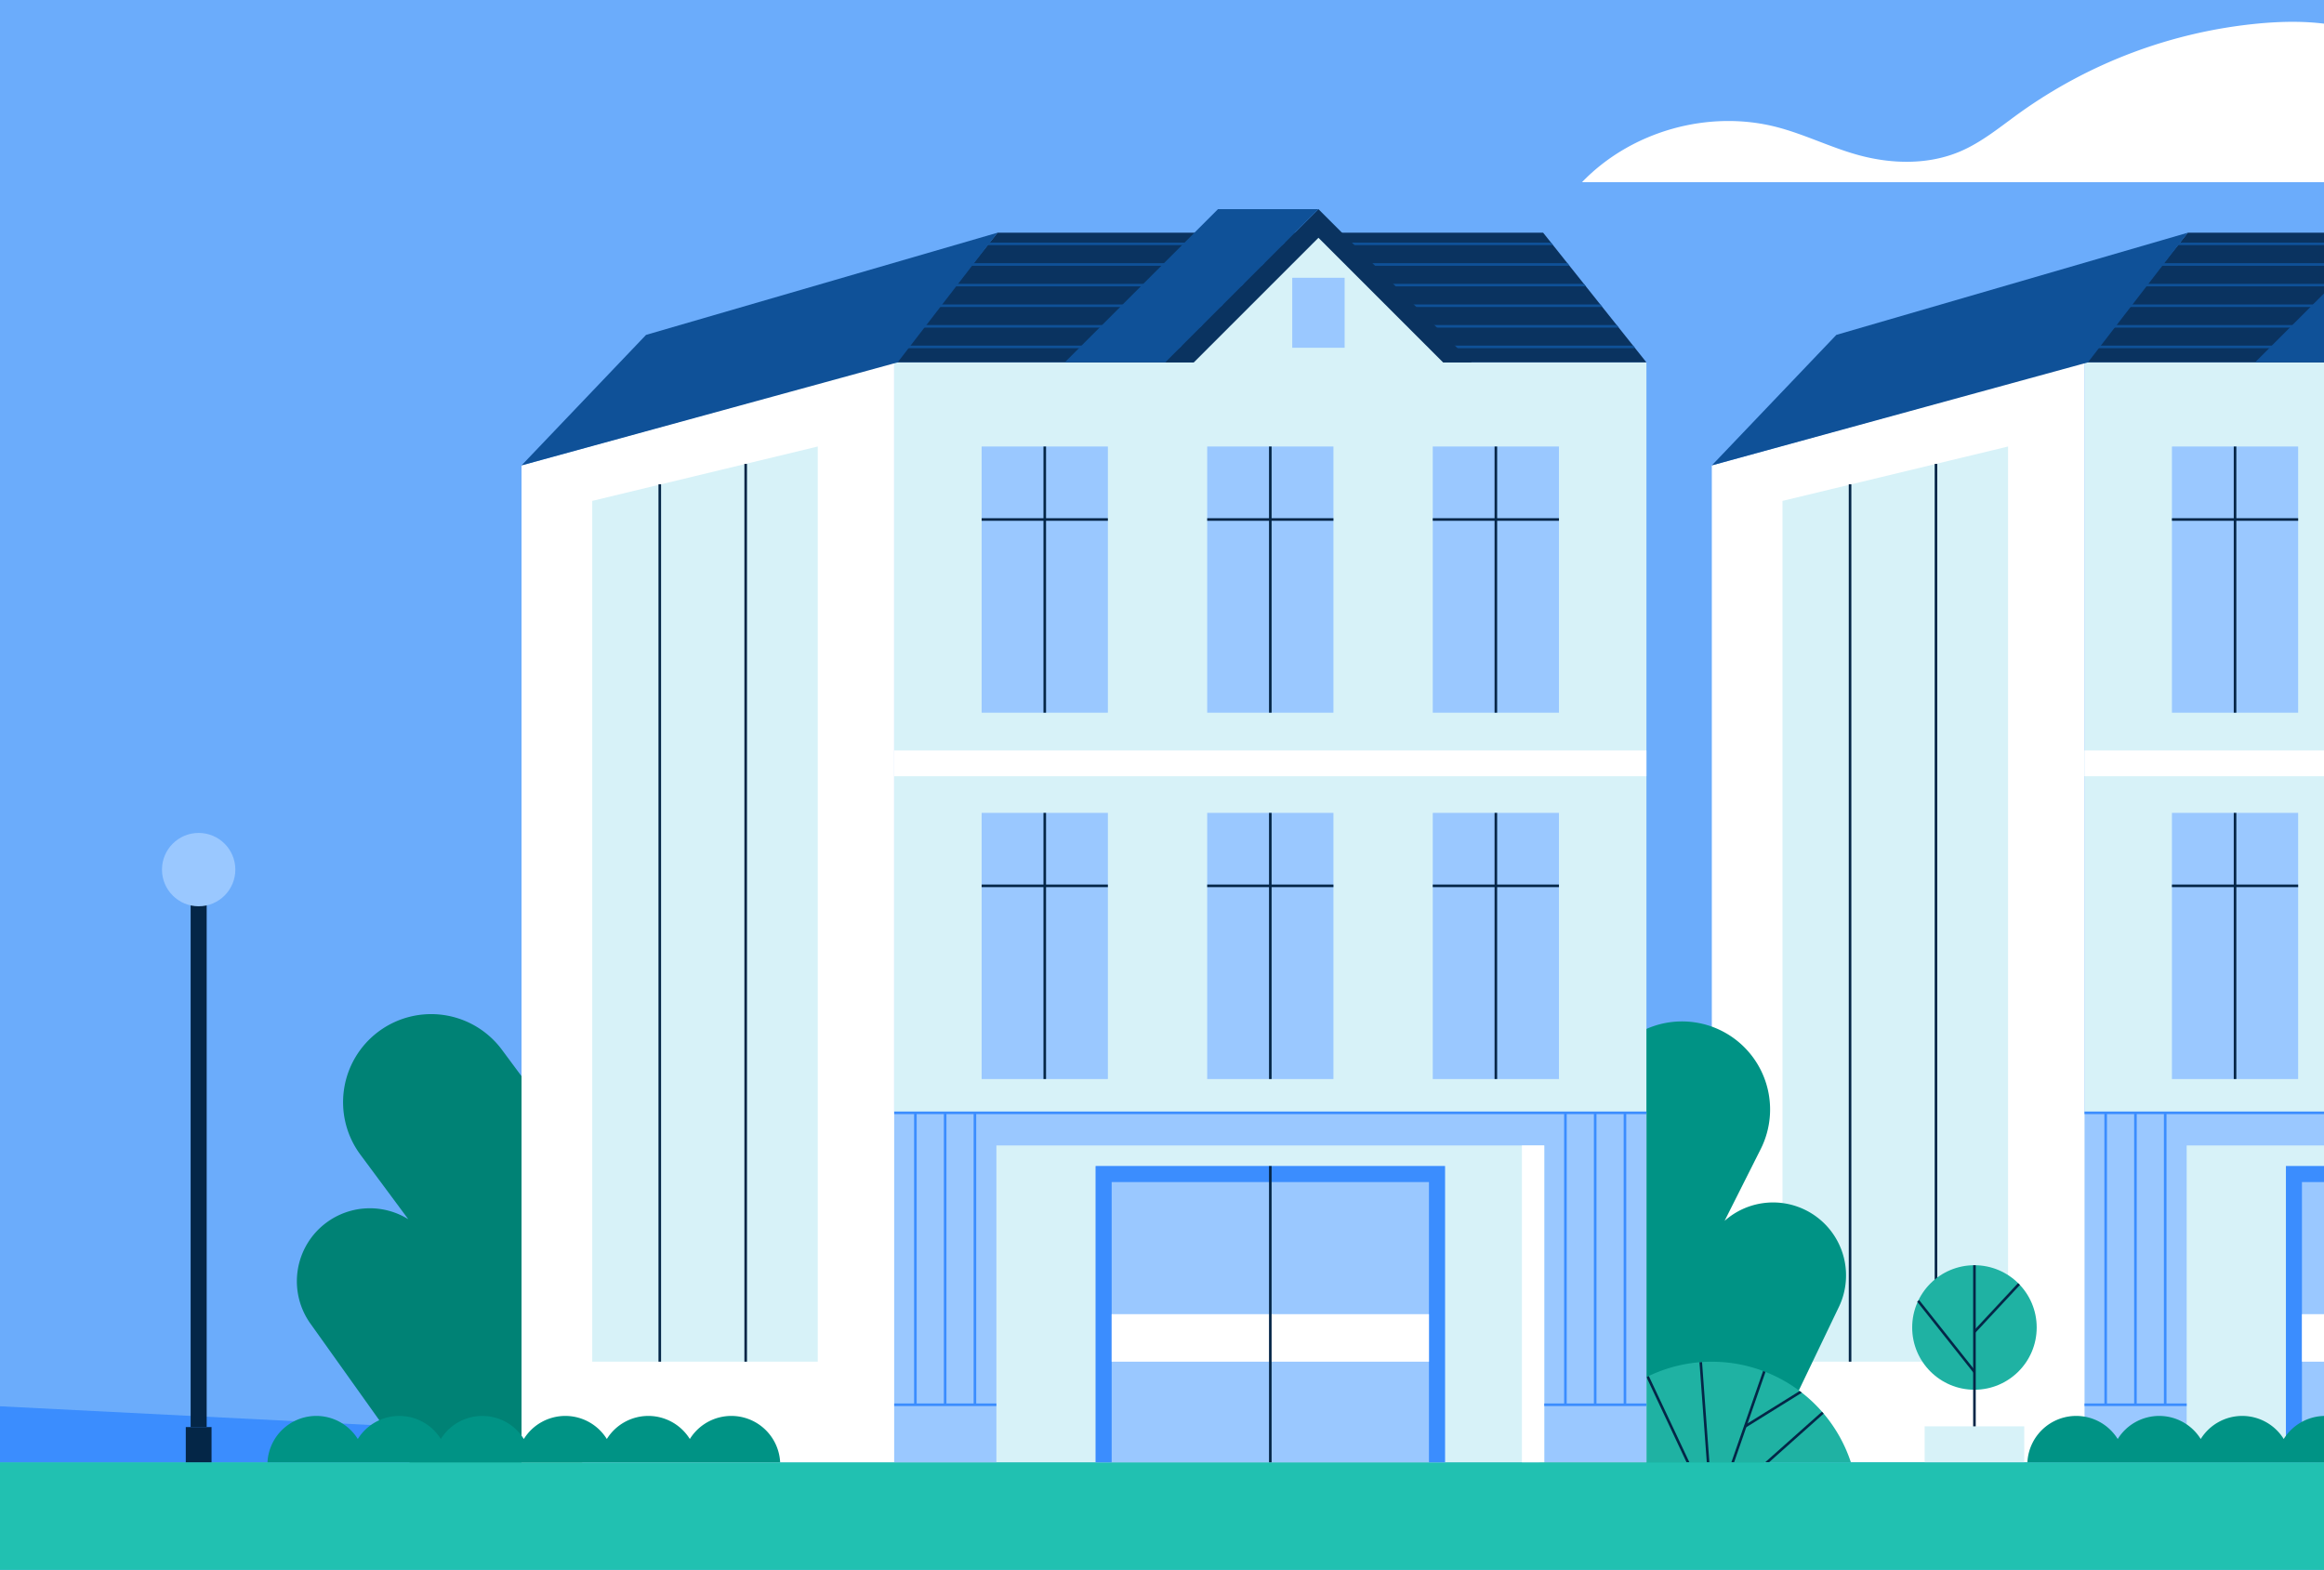 <svg xmlns="http://www.w3.org/2000/svg" xmlns:xlink="http://www.w3.org/1999/xlink" width="900" height="608" viewBox="0 0 900 608">
  <rect x="0" y="0" width="900" height="608" fill="#808080" stroke="none"/>
  <defs>
    <clipPath id="clip-path">
      <rect id="Rectangle_429" data-name="Rectangle 429" width="1440" height="690"/>
    </clipPath>
    <clipPath id="clip-path-2">
      <rect id="Rectangle_428" data-name="Rectangle 428" width="1440" height="690" fill="none"/>
    </clipPath>
    <clipPath id="clip-path-3">
      <path id="Path_1400" data-name="Path 1400" d="M1594.553,152.125H1383.247l-40,50.214h291.306Z" fill="none"/>
    </clipPath>
    <clipPath id="clip-path-4">
      <path id="Path_1408" data-name="Path 1408" d="M1252.776,628.323a56.7,56.7,0,0,0-107.7,0Z" fill="none"/>
    </clipPath>
    <clipPath id="clip-path-5">
      <path id="Path_1421" data-name="Path 1421" d="M1133.6,152.125H922.292l-40,50.214H1173.6Z" fill="none"/>
    </clipPath>
    <clipPath id="clip-condo-101_card-image">
      <rect width="900" height="608"/>
    </clipPath>
  </defs>
  <g id="condo-101_card-image" clip-path="url(#clip-condo-101_card-image)">
    <rect width="900" height="608" fill="#fff"/>
    <g id="e" transform="translate(-536 -62)" clip-path="url(#clip-path)">
      <rect id="Rectangle_342" data-name="Rectangle 342" width="1440" height="690" fill="#fff"/>
      <g id="Group_474" data-name="Group 474" clip-path="url(#clip-path-2)">
        <rect id="Rectangle_343" data-name="Rectangle 343" width="1440" height="690" fill="#6bacfb"/>
        <path id="Path_1387" data-name="Path 1387" d="M1450.607,74.429c-12.829-4.348-26.713-4.574-40.2-3.3a189.673,189.673,0,0,0-92.529,34.767c-7.313,5.271-14.349,11.127-22.63,14.689-12.487,5.37-26.881,5.012-39.971,1.356-10.553-2.948-20.465-7.926-31.067-10.691-26.543-6.923-56.531,1.531-75.549,21.3h352.153C1493.208,106.593,1475.893,83,1450.607,74.429Z" fill="#fff"/>
        <path id="Path_1388" data-name="Path 1388" d="M791.506,619.549,0,579.549v48.774H791.506Z" fill="#3b8dfe"/>
        <rect id="Rectangle_344" data-name="Rectangle 344" width="291.306" height="425.985" transform="translate(1343.247 202.338)" fill="#d7f2f8"/>
        <rect id="Rectangle_345" data-name="Rectangle 345" width="48.884" height="103.088" transform="translate(1377.111 234.927)" fill="#9ac8ff"/>
        <rect id="Rectangle_346" data-name="Rectangle 346" width="1" height="103.088" transform="translate(1401.053 234.927)" fill="#042647"/>
        <rect id="Rectangle_347" data-name="Rectangle 347" width="48.884" height="1" transform="translate(1377.111 262.694)" fill="#042647"/>
        <rect id="Rectangle_348" data-name="Rectangle 348" width="48.884" height="103.088" transform="translate(1464.458 234.927)" fill="#9ac8ff"/>
        <rect id="Rectangle_349" data-name="Rectangle 349" width="1" height="103.088" transform="translate(1488.4 234.927)" fill="#042647"/>
        <rect id="Rectangle_350" data-name="Rectangle 350" width="48.884" height="1" transform="translate(1464.458 262.694)" fill="#042647"/>
        <rect id="Rectangle_351" data-name="Rectangle 351" width="48.884" height="103.088" transform="translate(1551.806 234.927)" fill="#9ac8ff"/>
        <rect id="Rectangle_352" data-name="Rectangle 352" width="1" height="103.088" transform="translate(1575.748 234.927)" fill="#042647"/>
        <rect id="Rectangle_353" data-name="Rectangle 353" width="48.884" height="1" transform="translate(1551.806 262.694)" fill="#042647"/>
        <rect id="Rectangle_354" data-name="Rectangle 354" width="48.884" height="103.088" transform="translate(1377.111 376.812)" fill="#9ac8ff"/>
        <rect id="Rectangle_355" data-name="Rectangle 355" width="1" height="103.088" transform="translate(1401.053 376.812)" fill="#042647"/>
        <rect id="Rectangle_356" data-name="Rectangle 356" width="48.884" height="1" transform="translate(1377.111 404.578)" fill="#042647"/>
        <rect id="Rectangle_357" data-name="Rectangle 357" width="48.884" height="103.088" transform="translate(1464.458 376.812)" fill="#9ac8ff"/>
        <rect id="Rectangle_358" data-name="Rectangle 358" width="1" height="103.088" transform="translate(1488.4 376.812)" fill="#042647"/>
        <rect id="Rectangle_359" data-name="Rectangle 359" width="48.884" height="1" transform="translate(1464.458 404.578)" fill="#042647"/>
        <rect id="Rectangle_360" data-name="Rectangle 360" width="48.884" height="103.088" transform="translate(1551.806 376.812)" fill="#9ac8ff"/>
        <rect id="Rectangle_361" data-name="Rectangle 361" width="1" height="103.088" transform="translate(1575.748 376.812)" fill="#042647"/>
        <rect id="Rectangle_362" data-name="Rectangle 362" width="48.884" height="1" transform="translate(1551.806 404.578)" fill="#042647"/>
        <rect id="Rectangle_363" data-name="Rectangle 363" width="135.29" height="114.727" transform="translate(1421.255 513.597)" fill="#9ac8ff"/>
        <path id="Path_1389" data-name="Path 1389" d="M1550.338,513.6H1421.255V628.323h6.207V519.8h122.875V628.323h6.208V513.6Z" fill="#3b8dfe"/>
        <path id="Path_1390" data-name="Path 1390" d="M1343.247,492.979V628.323h39.573V505.616h212.161V628.323h39.572V492.979Z" fill="#9ac8ff"/>
        <rect id="Rectangle_364" data-name="Rectangle 364" width="122.875" height="18.401" transform="translate(1427.463 570.96)" fill="#fff"/>
        <rect id="Rectangle_365" data-name="Rectangle 365" width="8.646" height="122.708" transform="translate(1586.335 505.616)" fill="#fff"/>
        <rect id="Rectangle_366" data-name="Rectangle 366" width="1" height="114.727" transform="translate(1488.4 513.597)" fill="#042647"/>
        <path id="Path_1391" data-name="Path 1391" d="M1343.247,202.338l-144.323,39.9v386.08h144.323Z" fill="#fff"/>
        <path id="Path_1392" data-name="Path 1392" d="M1226.3,255.988l87.348-21.061V589.361H1226.3Z" fill="#d7f2f8"/>
        <rect id="Rectangle_367" data-name="Rectangle 367" width="1" height="347.703" transform="translate(1285.235 241.658)" fill="#042647"/>
        <rect id="Rectangle_368" data-name="Rectangle 368" width="1" height="339.805" transform="translate(1251.961 249.556)" fill="#042647"/>
        <path id="Path_1393" data-name="Path 1393" d="M1594.553,152.125H1383.247l-40,50.214h291.306Z" fill="#0a3360"/>
        <g id="Group_471" data-name="Group 471" clip-path="url(#clip-path-3)">
          <path id="Path_1394" data-name="Path 1394" d="M1639.209,196.857H1338.221a.5.5,0,0,1,0-1h300.988a.5.5,0,0,1,0,1Z" fill="#0f5198"/>
          <path id="Path_1395" data-name="Path 1395" d="M1639.209,188.876H1338.221a.5.5,0,0,1,0-1h300.988a.5.5,0,0,1,0,1Z" fill="#0f5198"/>
          <path id="Path_1396" data-name="Path 1396" d="M1639.209,180.9H1338.221a.5.5,0,0,1,0-1h300.988a.5.5,0,0,1,0,1Z" fill="#0f5198"/>
          <path id="Path_1397" data-name="Path 1397" d="M1639.209,172.914H1338.221a.5.5,0,0,1,0-1h300.988a.5.5,0,0,1,0,1Z" fill="#0f5198"/>
          <path id="Path_1398" data-name="Path 1398" d="M1639.209,164.934H1338.221a.5.5,0,0,1,0-1h300.988a.5.5,0,0,1,0,1Z" fill="#0f5198"/>
          <path id="Path_1399" data-name="Path 1399" d="M1639.209,156.953H1338.221a.5.5,0,0,1,0-1h300.988a.5.5,0,0,1,0,1Z" fill="#0f5198"/>
        </g>
        <path id="Path_1401" data-name="Path 1401" d="M1383.247,152.125l-136.1,39.572-48.219,50.546,145.653-39.9Z" fill="#0f5198"/>
        <rect id="Rectangle_369" data-name="Rectangle 369" width="291.306" height="9.976" transform="translate(1343.247 352.647)" fill="#fff"/>
        <path id="Path_1402" data-name="Path 1402" d="M1566.872,202.339l-59.331-59.331h0l-59.331,59.331h11.085l48.246-48.246,48.246,48.246Z" fill="#0a3360"/>
        <path id="Path_1403" data-name="Path 1403" d="M1507.541,143.008h-38.907L1409.3,202.339h38.907Z" fill="#0f5198"/>
        <path id="Path_1404" data-name="Path 1404" d="M1507.541,154.092l48.246,48.246V208.1h-95.531l-.962-5.759Z" fill="#d7f2f8"/>
        <rect id="Rectangle_370" data-name="Rectangle 370" width="20.285" height="27.102" transform="translate(1497.398 169.583)" fill="#9ac8ff"/>
        <rect id="Rectangle_371" data-name="Rectangle 371" width="1" height="113.064" transform="translate(1350.95 492.979)" fill="#3b8dfe"/>
        <rect id="Rectangle_372" data-name="Rectangle 372" width="1" height="113.064" transform="translate(1374.006 492.979)" fill="#3b8dfe"/>
        <rect id="Rectangle_373" data-name="Rectangle 373" width="1" height="113.064" transform="translate(1362.478 492.979)" fill="#3b8dfe"/>
        <rect id="Rectangle_374" data-name="Rectangle 374" width="39.573" height="1" transform="translate(1343.247 605.543)" fill="#3b8dfe"/>
        <rect id="Rectangle_375" data-name="Rectangle 375" width="1" height="113.064" transform="translate(1602.684 492.979)" fill="#3b8dfe"/>
        <rect id="Rectangle_376" data-name="Rectangle 376" width="1" height="113.064" transform="translate(1625.74 492.979)" fill="#3b8dfe"/>
        <rect id="Rectangle_377" data-name="Rectangle 377" width="1" height="113.064" transform="translate(1614.212 492.979)" fill="#3b8dfe"/>
        <rect id="Rectangle_378" data-name="Rectangle 378" width="39.573" height="1" transform="translate(1594.981 605.543)" fill="#3b8dfe"/>
        <rect id="Rectangle_379" data-name="Rectangle 379" width="291.306" height="1" transform="translate(1343.247 492.479)" fill="#3b8dfe"/>
        <path id="Path_1405" data-name="Path 1405" d="M682.65,461.471h0a34.11,34.11,0,0,0-7.076,47.718l18.537,24.992a28.268,28.268,0,0,0-31.716,1.332h0a28.265,28.265,0,0,0-5.863,39.541l61.193,85.859,45.4-33.678,54.8-40.642L730.369,468.547a34.111,34.111,0,0,0-47.719-7.076Z" fill="#008275"/>
        <path id="Path_1406" data-name="Path 1406" d="M1202.717,461.224h0a34.111,34.111,0,0,1,15.139,45.8l-13.986,27.8a28.268,28.268,0,0,1,31.475-4.116h0a28.265,28.265,0,0,1,12.544,37.954l-45.6,95.066-50.5-25.411-60.942-30.665,66.062-131.289a34.111,34.111,0,0,1,45.808-15.139Z" fill="#009385"/>
        <path id="Path_1407" data-name="Path 1407" d="M1252.776,628.323a56.7,56.7,0,0,0-107.7,0Z" fill="#1fb2a3"/>
        <g id="Group_472" data-name="Group 472" clip-path="url(#clip-path-4)">
          <rect id="Rectangle_380" data-name="Rectangle 380" width="42.586" height="1" transform="translate(1214.344 632.981) rotate(-41.676)" fill="#042647"/>
          <rect id="Rectangle_381" data-name="Rectangle 381" width="51.344" height="1" transform="translate(1205.384 631.551) rotate(-70.859)" fill="#042647"/>
          <rect id="Rectangle_382" data-name="Rectangle 382" width="1" height="50.662" transform="matrix(0.997, -0.073, 0.073, 0.997, 1193.454, 580.197)" fill="#042647"/>
          <rect id="Rectangle_383" data-name="Rectangle 383" width="1" height="50.12" transform="translate(1169.491 586.577) rotate(-25.201)" fill="#042647"/>
          <rect id="Rectangle_384" data-name="Rectangle 384" width="29.081" height="1" transform="translate(1211.594 613.981) rotate(-31.851)" fill="#042647"/>
        </g>
        <rect id="Rectangle_385" data-name="Rectangle 385" width="1440" height="61.677" transform="translate(0 628.323)" fill="#21c1b1"/>
        <rect id="Rectangle_386" data-name="Rectangle 386" width="6.207" height="206.175" transform="translate(609.83 408.514)" fill="#042647"/>
        <rect id="Rectangle_387" data-name="Rectangle 387" width="9.976" height="13.634" transform="translate(607.946 614.689)" fill="#042647"/>
        <circle id="Ellipse_170" data-name="Ellipse 170" cx="14.204" cy="14.204" r="14.204" transform="translate(598.73 384.583)" fill="#9ac8ff"/>
        <path id="Path_1409" data-name="Path 1409" d="M96.854,541.871h0a31.962,31.962,0,0,0-31.267,25.35V541.334a51,51,0,0,0-51-51h0a51,51,0,0,0-51,51v86.989H128.807v-54.5a31.953,31.953,0,0,0-31.952-31.952Z" fill="#008275"/>
        <rect id="Rectangle_388" data-name="Rectangle 388" width="291.306" height="425.985" transform="translate(882.292 202.338)" fill="#d7f2f8"/>
        <rect id="Rectangle_389" data-name="Rectangle 389" width="48.884" height="103.088" transform="translate(916.156 234.927)" fill="#9ac8ff"/>
        <rect id="Rectangle_390" data-name="Rectangle 390" width="1" height="103.088" transform="translate(940.098 234.927)" fill="#042647"/>
        <rect id="Rectangle_391" data-name="Rectangle 391" width="48.884" height="1" transform="translate(916.156 262.694)" fill="#042647"/>
        <rect id="Rectangle_392" data-name="Rectangle 392" width="48.884" height="103.088" transform="translate(1003.503 234.927)" fill="#9ac8ff"/>
        <rect id="Rectangle_393" data-name="Rectangle 393" width="1" height="103.088" transform="translate(1027.445 234.927)" fill="#042647"/>
        <rect id="Rectangle_394" data-name="Rectangle 394" width="48.884" height="1" transform="translate(1003.503 262.694)" fill="#042647"/>
        <rect id="Rectangle_395" data-name="Rectangle 395" width="48.884" height="103.088" transform="translate(1090.851 234.927)" fill="#9ac8ff"/>
        <rect id="Rectangle_396" data-name="Rectangle 396" width="1" height="103.088" transform="translate(1114.793 234.927)" fill="#042647"/>
        <rect id="Rectangle_397" data-name="Rectangle 397" width="48.884" height="1" transform="translate(1090.851 262.694)" fill="#042647"/>
        <rect id="Rectangle_398" data-name="Rectangle 398" width="48.884" height="103.088" transform="translate(916.156 376.812)" fill="#9ac8ff"/>
        <rect id="Rectangle_399" data-name="Rectangle 399" width="1" height="103.088" transform="translate(940.098 376.812)" fill="#042647"/>
        <rect id="Rectangle_400" data-name="Rectangle 400" width="48.884" height="1" transform="translate(916.156 404.578)" fill="#042647"/>
        <rect id="Rectangle_401" data-name="Rectangle 401" width="48.884" height="103.088" transform="translate(1003.503 376.812)" fill="#9ac8ff"/>
        <rect id="Rectangle_402" data-name="Rectangle 402" width="1" height="103.088" transform="translate(1027.445 376.812)" fill="#042647"/>
        <rect id="Rectangle_403" data-name="Rectangle 403" width="48.884" height="1" transform="translate(1003.503 404.578)" fill="#042647"/>
        <rect id="Rectangle_404" data-name="Rectangle 404" width="48.884" height="103.088" transform="translate(1090.851 376.812)" fill="#9ac8ff"/>
        <rect id="Rectangle_405" data-name="Rectangle 405" width="1" height="103.088" transform="translate(1114.793 376.812)" fill="#042647"/>
        <rect id="Rectangle_406" data-name="Rectangle 406" width="48.884" height="1" transform="translate(1090.851 404.578)" fill="#042647"/>
        <rect id="Rectangle_407" data-name="Rectangle 407" width="135.29" height="114.727" transform="translate(960.3 513.597)" fill="#9ac8ff"/>
        <path id="Path_1410" data-name="Path 1410" d="M1089.383,513.6H960.3V628.323h6.207V519.8h122.875V628.323h6.208V513.6Z" fill="#3b8dfe"/>
        <path id="Path_1411" data-name="Path 1411" d="M882.292,492.979V628.323h39.573V505.616h212.161V628.323H1173.6V492.979Z" fill="#9ac8ff"/>
        <rect id="Rectangle_408" data-name="Rectangle 408" width="122.875" height="18.401" transform="translate(966.508 570.96)" fill="#fff"/>
        <rect id="Rectangle_409" data-name="Rectangle 409" width="8.646" height="122.708" transform="translate(1125.38 505.616)" fill="#fff"/>
        <rect id="Rectangle_410" data-name="Rectangle 410" width="1" height="114.727" transform="translate(1027.445 513.597)" fill="#042647"/>
        <path id="Path_1412" data-name="Path 1412" d="M882.292,202.338l-144.323,39.9v386.08H882.292Z" fill="#fff"/>
        <path id="Path_1413" data-name="Path 1413" d="M765.346,255.988l87.347-21.061V589.361H765.346Z" fill="#d7f2f8"/>
        <rect id="Rectangle_411" data-name="Rectangle 411" width="1" height="347.703" transform="translate(824.279 241.658)" fill="#042647"/>
        <rect id="Rectangle_412" data-name="Rectangle 412" width="1" height="339.805" transform="translate(791.006 249.556)" fill="#042647"/>
        <path id="Path_1414" data-name="Path 1414" d="M1133.6,152.125H922.292l-40,50.214H1173.6Z" fill="#0a3360"/>
        <g id="Group_473" data-name="Group 473" clip-path="url(#clip-path-5)">
          <path id="Path_1415" data-name="Path 1415" d="M1178.254,196.857H877.266a.5.5,0,0,1,0-1h300.988a.5.5,0,0,1,0,1Z" fill="#0f5198"/>
          <path id="Path_1416" data-name="Path 1416" d="M1178.254,188.876H877.266a.5.5,0,0,1,0-1h300.988a.5.5,0,0,1,0,1Z" fill="#0f5198"/>
          <path id="Path_1417" data-name="Path 1417" d="M1178.254,180.9H877.266a.5.5,0,0,1,0-1h300.988a.5.5,0,0,1,0,1Z" fill="#0f5198"/>
          <path id="Path_1418" data-name="Path 1418" d="M1178.254,172.914H877.266a.5.5,0,0,1,0-1h300.988a.5.5,0,0,1,0,1Z" fill="#0f5198"/>
          <path id="Path_1419" data-name="Path 1419" d="M1178.254,164.934H877.266a.5.5,0,0,1,0-1h300.988a.5.5,0,0,1,0,1Z" fill="#0f5198"/>
          <path id="Path_1420" data-name="Path 1420" d="M1178.254,156.953H877.266a.5.5,0,0,1,0-1h300.988a.5.5,0,0,1,0,1Z" fill="#0f5198"/>
        </g>
        <path id="Path_1422" data-name="Path 1422" d="M922.292,152.125,786.188,191.7,737.97,242.246l145.653-39.9Z" fill="#0f5198"/>
        <rect id="Rectangle_413" data-name="Rectangle 413" width="291.306" height="9.976" transform="translate(882.292 352.647)" fill="#fff"/>
        <path id="Path_1423" data-name="Path 1423" d="M1105.917,202.339l-59.331-59.331h0l-59.331,59.331H998.34l48.246-48.246,48.246,48.246Z" fill="#0a3360"/>
        <path id="Path_1424" data-name="Path 1424" d="M1046.586,143.008h-38.907l-59.331,59.331h38.907Z" fill="#0f5198"/>
        <path id="Path_1425" data-name="Path 1425" d="M1046.586,154.092l48.246,48.246V208.1H999.3l-.962-5.759Z" fill="#d7f2f8"/>
        <rect id="Rectangle_414" data-name="Rectangle 414" width="20.285" height="27.102" transform="translate(1036.443 169.583)" fill="#9ac8ff"/>
        <rect id="Rectangle_415" data-name="Rectangle 415" width="1" height="113.064" transform="translate(889.995 492.979)" fill="#3b8dfe"/>
        <rect id="Rectangle_416" data-name="Rectangle 416" width="1" height="113.064" transform="translate(913.051 492.979)" fill="#3b8dfe"/>
        <rect id="Rectangle_417" data-name="Rectangle 417" width="1" height="113.064" transform="translate(901.523 492.979)" fill="#3b8dfe"/>
        <rect id="Rectangle_418" data-name="Rectangle 418" width="39.573" height="1" transform="translate(882.292 605.543)" fill="#3b8dfe"/>
        <rect id="Rectangle_419" data-name="Rectangle 419" width="1" height="113.064" transform="translate(1141.729 492.979)" fill="#3b8dfe"/>
        <rect id="Rectangle_420" data-name="Rectangle 420" width="1" height="113.064" transform="translate(1164.785 492.979)" fill="#3b8dfe"/>
        <rect id="Rectangle_421" data-name="Rectangle 421" width="1" height="113.064" transform="translate(1153.257 492.979)" fill="#3b8dfe"/>
        <rect id="Rectangle_422" data-name="Rectangle 422" width="39.573" height="1" transform="translate(1134.026 605.543)" fill="#3b8dfe"/>
        <rect id="Rectangle_423" data-name="Rectangle 423" width="291.306" height="1" transform="translate(882.292 492.479)" fill="#3b8dfe"/>
        <path id="Path_1426" data-name="Path 1426" d="M838.125,628.323a18.926,18.926,0,0,0-34.978-9.013,18.917,18.917,0,0,0-32.145,0,18.918,18.918,0,0,0-32.146,0,18.917,18.917,0,0,0-32.145,0,18.918,18.918,0,0,0-32.146,0,18.925,18.925,0,0,0-34.977,9.013Z" fill="#009385"/>
        <path id="Path_1427" data-name="Path 1427" d="M1519.673,628.323a18.925,18.925,0,0,0-34.977-9.013,18.918,18.918,0,0,0-32.146,0,18.917,18.917,0,0,0-32.145,0,18.918,18.918,0,0,0-32.146,0,18.918,18.918,0,0,0-32.146,0,18.925,18.925,0,0,0-34.977,9.013Z" fill="#009385"/>
        <circle id="Ellipse_171" data-name="Ellipse 171" cx="24.109" cy="24.109" r="24.109" transform="translate(1276.52 552.005)" fill="#1fb2a3"/>
        <rect id="Rectangle_424" data-name="Rectangle 424" width="38.575" height="13.917" transform="translate(1281.341 614.406)" fill="#d7f2f8"/>
        <rect id="Rectangle_425" data-name="Rectangle 425" width="1" height="62.401" transform="translate(1300.129 552.005)" fill="#042647"/>
        <rect id="Rectangle_426" data-name="Rectangle 426" width="1" height="35.079" transform="translate(1278.438 566.119) rotate(-38.42)" fill="#042647"/>
        <rect id="Rectangle_427" data-name="Rectangle 427" width="25.314" height="1" transform="translate(1300.262 577.465) rotate(-47.019)" fill="#042647"/>
      </g>
    </g>
  </g>
</svg>
